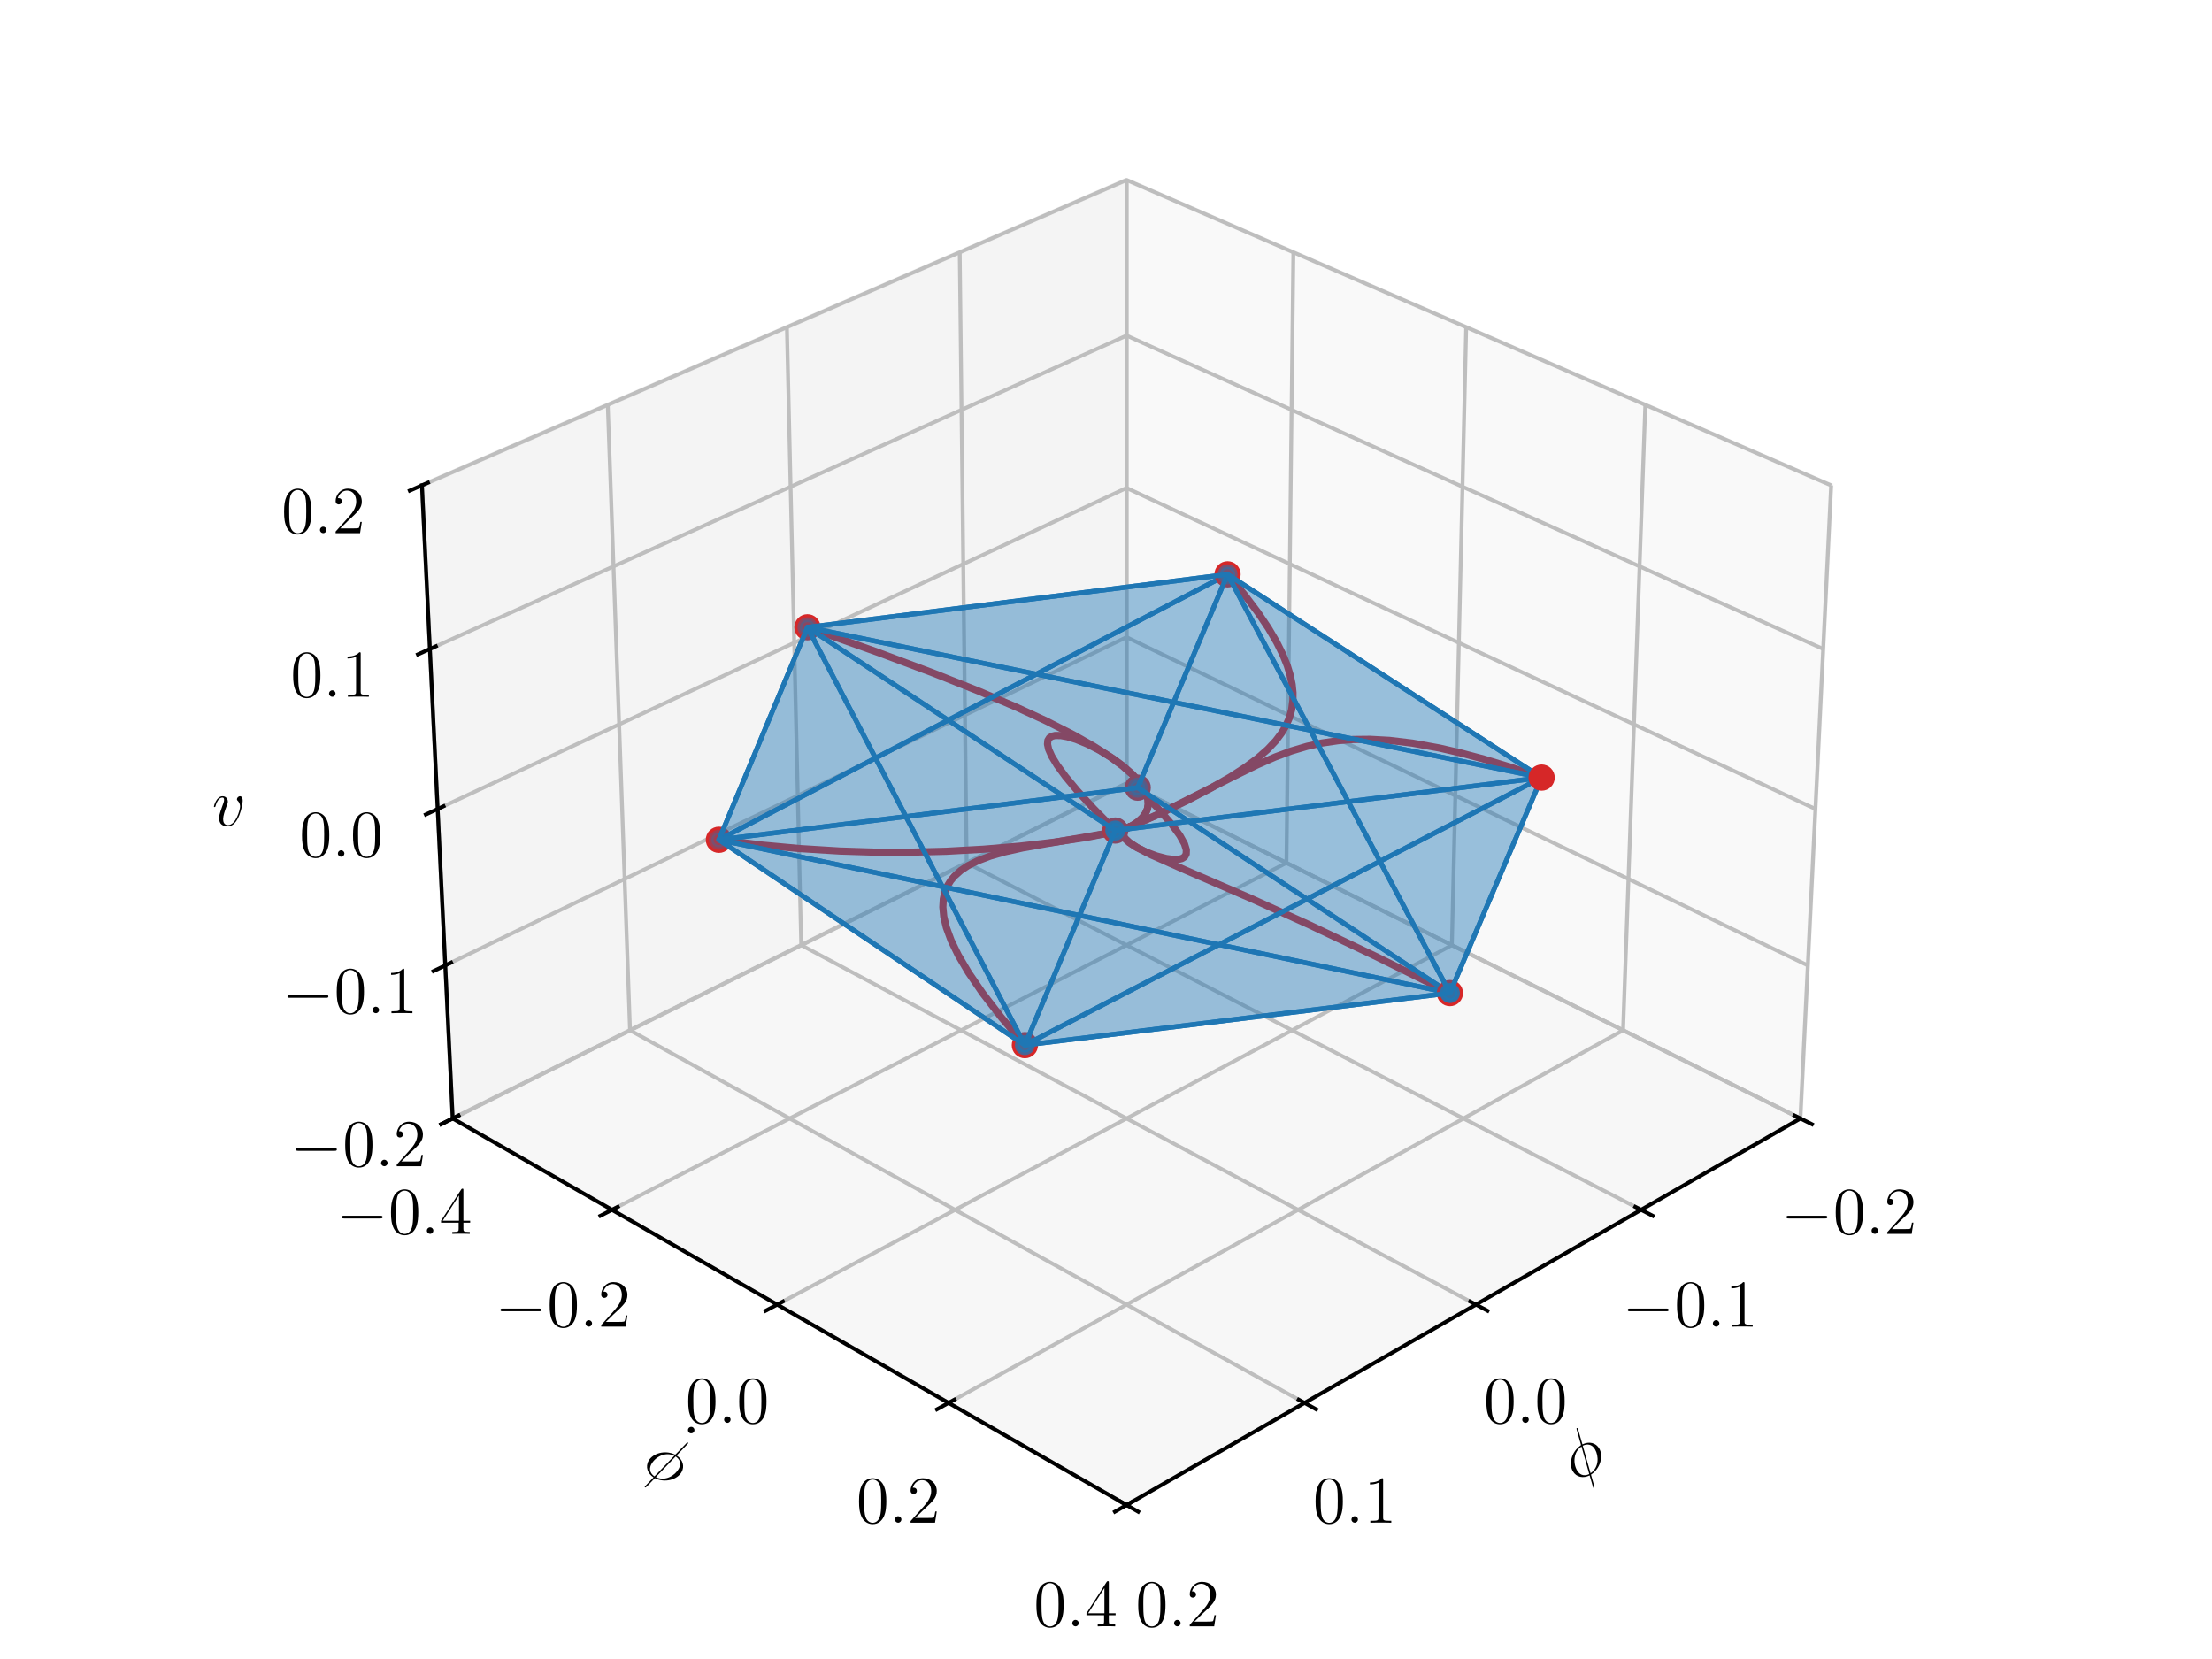 <?xml version="1.0" encoding="UTF-8" standalone="no"?>
<!DOCTYPE svg PUBLIC "-//W3C//DTD SVG 1.1//EN" "http://www.w3.org/Graphics/SVG/1.1/DTD/svg11.dtd">
<svg xmlns="http://www.w3.org/2000/svg" xmlns:xlink="http://www.w3.org/1999/xlink" version="1.1" width="1280pt" height="960pt" viewBox="0 0 1280 960">
<rect x="0" y="0" width="1280" height="960" fill="#333333" stroke="none"/>
<g enable-background="new">
<path transform="matrix(2.778,0,0,-2.778,0,960)" d="M 0 0 L 460.8 0 L 460.8 345.6 L 0 345.6 Z " fill="#ffffff"/>
<path transform="matrix(2.778,0,0,-2.778,0,960)" d="M 72.72 15.12 L 388.08 15.12 L 388.08 330.48 L 72.72 330.48 Z " fill="#ffffff"/>
<g>
<path transform="matrix(2.778,0,0,-2.778,0,960)" d="M 234.662 182.397 L 375.025 112.596 L 381.434 244.471 L 234.662 308.087 " fill="#f5f5f5" fill-opacity=".5"/>
<path transform="matrix(2.778,0,0,-2.778,0,960)" stroke-width="1" stroke-linecap="butt" stroke-miterlimit="10" stroke-linejoin="miter" fill="none" stroke="#f5f5f5" stroke-opacity=".5" d="M 234.662 182.397 L 375.025 112.596 L 381.434 244.471 L 234.662 308.087 "/>
</g>
<g>
<path transform="matrix(2.778,0,0,-2.778,0,960)" d="M 234.662 182.397 L 94.298 112.596 L 87.889 244.471 L 234.662 308.087 " fill="#ebebeb" fill-opacity=".5"/>
<path transform="matrix(2.778,0,0,-2.778,0,960)" stroke-width="1" stroke-linecap="butt" stroke-miterlimit="10" stroke-linejoin="miter" fill="none" stroke="#ebebeb" stroke-opacity=".5" d="M 234.662 182.397 L 94.298 112.596 L 87.889 244.471 L 234.662 308.087 "/>
</g>
<g>
<path transform="matrix(2.778,0,0,-2.778,0,960)" d="M 234.662 182.397 L 94.298 112.596 L 234.662 32.075 L 375.025 112.596 " fill="#f0f0f0" fill-opacity=".5"/>
<path transform="matrix(2.778,0,0,-2.778,0,960)" stroke-width="1" stroke-linecap="butt" stroke-miterlimit="10" stroke-linejoin="miter" fill="none" stroke="#f0f0f0" stroke-opacity=".5" d="M 234.662 182.397 L 94.298 112.596 L 234.662 32.075 L 375.025 112.596 "/>
</g>
<path transform="matrix(2.778,0,0,-2.778,0,960)" stroke-width=".8" stroke-linecap="butt" stroke-linejoin="round" fill="none" stroke="#bebebe" d="M 375.025 112.596 L 234.662 182.397 L 234.662 308.087 "/>
<path transform="matrix(2.778,0,0,-2.778,0,960)" stroke-width=".8" stroke-linecap="butt" stroke-linejoin="round" fill="none" stroke="#bebebe" d="M 341.845 93.562 L 201.352 165.832 L 199.912 293.026 "/>
<path transform="matrix(2.778,0,0,-2.778,0,960)" stroke-width=".8" stroke-linecap="butt" stroke-linejoin="round" fill="none" stroke="#bebebe" d="M 307.438 73.824 L 166.896 148.698 L 163.913 277.423 "/>
<path transform="matrix(2.778,0,0,-2.778,0,960)" stroke-width=".8" stroke-linecap="butt" stroke-linejoin="round" fill="none" stroke="#bebebe" d="M 271.735 53.343 L 131.233 130.963 L 126.597 261.248 "/>
<path transform="matrix(2.778,0,0,-2.778,0,960)" stroke-width=".8" stroke-linecap="butt" stroke-linejoin="round" fill="none" stroke="#bebebe" d="M 234.662 32.075 L 94.298 112.596 L 87.889 244.471 "/>
<path transform="matrix(2.778,0,0,-2.778,0,960)" stroke-width=".8" stroke-linecap="butt" stroke-linejoin="round" fill="none" stroke="#bebebe" d="M 234.662 308.087 L 234.662 182.397 L 94.298 112.596 "/>
<path transform="matrix(2.778,0,0,-2.778,0,960)" stroke-width=".8" stroke-linecap="butt" stroke-linejoin="round" fill="none" stroke="#bebebe" d="M 269.411 293.026 L 267.971 165.832 L 127.478 93.562 "/>
<path transform="matrix(2.778,0,0,-2.778,0,960)" stroke-width=".8" stroke-linecap="butt" stroke-linejoin="round" fill="none" stroke="#bebebe" d="M 305.41 277.423 L 302.427 148.698 L 161.885 73.824 "/>
<path transform="matrix(2.778,0,0,-2.778,0,960)" stroke-width=".8" stroke-linecap="butt" stroke-linejoin="round" fill="none" stroke="#bebebe" d="M 342.726 261.248 L 338.09 130.963 L 197.588 53.343 "/>
<path transform="matrix(2.778,0,0,-2.778,0,960)" stroke-width=".8" stroke-linecap="butt" stroke-linejoin="round" fill="none" stroke="#bebebe" d="M 381.434 244.471 L 375.025 112.596 L 234.662 32.075 "/>
<path transform="matrix(2.778,0,0,-2.778,0,960)" stroke-width=".8" stroke-linecap="butt" stroke-linejoin="round" fill="none" stroke="#bebebe" d="M 94.298 112.596 L 234.662 182.397 L 375.025 112.596 "/>
<path transform="matrix(2.778,0,0,-2.778,0,960)" stroke-width=".8" stroke-linecap="butt" stroke-linejoin="round" fill="none" stroke="#bebebe" d="M 92.749 144.473 L 234.662 212.849 L 376.574 144.473 "/>
<path transform="matrix(2.778,0,0,-2.778,0,960)" stroke-width=".8" stroke-linecap="butt" stroke-linejoin="round" fill="none" stroke="#bebebe" d="M 91.165 177.062 L 234.662 243.935 L 378.158 177.062 "/>
<path transform="matrix(2.778,0,0,-2.778,0,960)" stroke-width=".8" stroke-linecap="butt" stroke-linejoin="round" fill="none" stroke="#bebebe" d="M 89.546 210.386 L 234.662 275.674 L 379.777 210.386 "/>
<path transform="matrix(2.778,0,0,-2.778,0,960)" stroke-width=".8" stroke-linecap="butt" stroke-linejoin="round" fill="none" stroke="#bebebe" d="M 87.889 244.471 L 234.662 308.087 L 381.434 244.471 "/>
<path transform="matrix(2.778,0,0,-2.778,0,960)" stroke-width=".8" stroke-linecap="square" stroke-linejoin="round" fill="none" stroke="#000000" d="M 375.025 112.596 L 234.662 32.075 "/>
<path transform="matrix(2.778,0,0,-2.778,0,960)" stroke-width=".8" stroke-linecap="square" stroke-linejoin="round" fill="none" stroke="#000000" d="M 373.822 113.194 L 377.433 111.398 "/>
<symbol id="font_0_1">
<path d="M .576 0 C .593 0 .611 0 .611 .02 C .611 .04 .593 .04 .576 .04 L .035 .04 C .018 .04 0 .04 0 .02 C 0 0 .018 0 .035 0 L .576 0 Z "/>
</symbol>
<use xlink:href="#font_0_1" transform="matrix(38.744,0,0,-38.744,1033.755,705.075)"/>
<symbol id="font_1_32">
<path d="M .407 .341 C .407 .424 .402 .505 .366 .581 C .325 .664 .253 .686 .204 .686 C .146 .686 .075 .657 .038 .574 C .01 .511 0 .449 0 .341 C 0 .244 .007 .171 .043 .1 C .082 .024 .151 0 .203 0 C .29 0 .34 .052 .369 .11 C .405 .185 .407 .283 .407 .341 M .203 .02 C .171 .02 .106 .038 .087 .147 C .076 .207 .076 .283 .076 .353 C .076 .435 .076 .509 .092 .568 C .109 .635 .16 .666 .203 .666 C .241 .666 .299 .643 .318 .557 C .331 .5 .331 .421 .331 .353 C .331 .286 .331 .21 .32 .149 C .301 .039 .238 .02 .203 .02 Z "/>
</symbol>
<use xlink:href="#font_1_32" transform="matrix(38.744,0,0,-38.744,1062.262,714.799)"/>
<symbol id="font_2_3b">
<path d="M .097 .048 C .097 .077 .073 .097 .049 .097 C .02 .097 0 .073 0 .049 C 0 .02 .024 0 .048 0 C .077 0 .097 .024 .097 .048 Z "/>
</symbol>
<use xlink:href="#font_2_3b" transform="matrix(38.744,0,0,-38.744,1083.012,713.986)"/>
<symbol id="font_1_34">
<path d="M .391 .168 L .369 .168 C .366 .151 .358 .096 .348 .08 C .341 .071 .284 .071 .254 .071 L .069 .071 C .096 .094 .157 .158 .183 .182 C .335 .322 .391 .374 .391 .473 C .391 .588 .3 .665 .184 .665 C .068 .665 0 .566 0 .48 C 0 .429 .044 .429 .047 .429 C .068 .429 .094 .444 .094 .476 C .094 .504 .075 .523 .047 .523 C .038 .523 .036 .523 .033 .522 C .052 .59 .106 .636 .171 .636 C .256 .636 .308 .565 .308 .473 C .308 .388 .259 .314 .202 .25 L 0 .024 L 0 0 L .365 0 L .391 .168 Z "/>
</symbol>
<use xlink:href="#font_1_34" transform="matrix(38.744,0,0,-38.744,1092.078,713.986)"/>
<path transform="matrix(2.778,0,0,-2.778,0,960)" stroke-width=".8" stroke-linecap="square" stroke-linejoin="round" fill="none" stroke="#000000" d="M 340.64 94.182 L 344.259 92.32 "/>
<use xlink:href="#font_0_1" transform="matrix(38.744,0,0,-38.744,941.918,758.763)"/>
<use xlink:href="#font_1_32" transform="matrix(38.744,0,0,-38.744,970.424,768.488)"/>
<use xlink:href="#font_2_3b" transform="matrix(38.744,0,0,-38.744,991.175,767.674)"/>
<symbol id="font_1_33">
<path d="M .197 .641 C .197 .664 .197 .665 .177 .665 C .153 .638 .103 .601 0 .601 L 0 .572 C .023 .572 .073 .572 .128 .598 L .128 .077 C .128 .041 .125 .029 .037 .029 L .006 .029 L .006 0 C .033 .002 .13 .002 .163 .002 C .196 .002 .292 .002 .319 0 L .319 .029 L .288 .029 C .2 .029 .197 .041 .197 .077 L .197 .641 Z "/>
</symbol>
<use xlink:href="#font_1_33" transform="matrix(38.744,0,0,-38.744,1001.867,767.674)"/>
<path transform="matrix(2.778,0,0,-2.778,0,960)" stroke-width=".8" stroke-linecap="square" stroke-linejoin="round" fill="none" stroke="#000000" d="M 306.231 74.467 L 309.856 72.536 "/>
<use xlink:href="#font_1_32" transform="matrix(38.744,0,0,-38.744,860.118,824.166)"/>
<use xlink:href="#font_2_3b" transform="matrix(38.744,0,0,-38.744,880.868,823.352)"/>
<use xlink:href="#font_1_32" transform="matrix(38.744,0,0,-38.744,889.624,824.166)"/>
<path transform="matrix(2.778,0,0,-2.778,0,960)" stroke-width=".8" stroke-linecap="square" stroke-linejoin="round" fill="none" stroke="#000000" d="M 270.527 54.01 L 274.156 52.006 "/>
<use xlink:href="#font_1_32" transform="matrix(38.744,0,0,-38.744,761.283,881.945)"/>
<use xlink:href="#font_2_3b" transform="matrix(38.744,0,0,-38.744,782.033,881.131)"/>
<use xlink:href="#font_1_33" transform="matrix(38.744,0,0,-38.744,792.726,881.131)"/>
<path transform="matrix(2.778,0,0,-2.778,0,960)" stroke-width=".8" stroke-linecap="square" stroke-linejoin="round" fill="none" stroke="#000000" d="M 233.453 32.768 L 237.083 30.686 "/>
<use xlink:href="#font_1_32" transform="matrix(38.744,0,0,-38.744,658.646,941.947)"/>
<use xlink:href="#font_2_3b" transform="matrix(38.744,0,0,-38.744,679.396,941.133)"/>
<use xlink:href="#font_1_34" transform="matrix(38.744,0,0,-38.744,688.462,941.133)"/>
<symbol id="font_2_1f">
<path d="M .383 .889 C .383 .898 .376 .898 .373 .898 C .364 .898 .363 .896 .359 .879 L .305 .664 C .302 .651 .301 .65 .3 .649 C .299 .647 .292 .646 .29 .646 C .126 .632 0 .497 0 .372 C 0 .264 .083 .198 .187 .192 C .179 .161 .172 .129 .164 .098 C .15 .045 .142 .012 .142 .008 C .142 .006 .142 0 .152 0 C .155 0 .159 0 .161 .004 C .163 .006 .169 .03 .173 .043 L .21 .192 C .381 .201 .511 .341 .511 .467 C .511 .568 .435 .64 .324 .647 L .383 .889 M .318 .627 C .384 .623 .45 .586 .45 .488 C .45 .375 .371 .225 .215 .213 L .318 .627 M .192 .212 C .143 .215 .061 .241 .061 .351 C .061 .477 .152 .617 .296 .626 L .192 .212 Z "/>
</symbol>
<use xlink:href="#font_2_1f" transform="matrix(33.607,-19.279,-19.279,-33.607,917.279,863.798)"/>
<path transform="matrix(2.778,0,0,-2.778,0,960)" stroke-width=".8" stroke-linecap="square" stroke-linejoin="round" fill="none" stroke="#000000" d="M 94.298 112.596 L 234.662 32.075 "/>
<path transform="matrix(2.778,0,0,-2.778,0,960)" stroke-width=".8" stroke-linecap="square" stroke-linejoin="round" fill="none" stroke="#000000" d="M 95.501 113.194 L 91.89 111.398 "/>
<use xlink:href="#font_0_1" transform="matrix(38.744,0,0,-38.744,197.744,705.075)"/>
<use xlink:href="#font_1_32" transform="matrix(38.744,0,0,-38.744,226.251,714.799)"/>
<use xlink:href="#font_2_3b" transform="matrix(38.744,0,0,-38.744,247.001,713.986)"/>
<symbol id="font_1_36">
<path d="M .334 .651 C .334 .67 .334 .675 .32 .675 C .312 .675 .309 .675 .301 .663 L 0 .196 L 0 .167 L .263 .167 L .263 .076 C .263 .039 .261 .029 .188 .029 L .168 .029 L .168 0 C .191 .002 .27 .002 .298 .002 C .326 .002 .406 .002 .429 0 L .429 .029 L .409 .029 C .337 .029 .334 .039 .334 .076 L .334 .167 L .435 .167 L .435 .196 L .334 .196 L .334 .651 M .268 .573 L .268 .196 L .025 .196 L .268 .573 Z "/>
</symbol>
<use xlink:href="#font_1_36" transform="matrix(38.744,0,0,-38.744,255.214,713.986)"/>
<path transform="matrix(2.778,0,0,-2.778,0,960)" stroke-width=".8" stroke-linecap="square" stroke-linejoin="round" fill="none" stroke="#000000" d="M 128.683 94.182 L 125.065 92.32 "/>
<use xlink:href="#font_0_1" transform="matrix(38.744,0,0,-38.744,289.582,758.763)"/>
<use xlink:href="#font_1_32" transform="matrix(38.744,0,0,-38.744,318.088,768.488)"/>
<use xlink:href="#font_2_3b" transform="matrix(38.744,0,0,-38.744,338.839,767.674)"/>
<use xlink:href="#font_1_34" transform="matrix(38.744,0,0,-38.744,347.904,767.674)"/>
<path transform="matrix(2.778,0,0,-2.778,0,960)" stroke-width=".8" stroke-linecap="square" stroke-linejoin="round" fill="none" stroke="#000000" d="M 163.092 74.467 L 159.467 72.536 "/>
<use xlink:href="#font_1_32" transform="matrix(38.744,0,0,-38.744,398.261,824.166)"/>
<use xlink:href="#font_2_3b" transform="matrix(38.744,0,0,-38.744,419.011,823.352)"/>
<use xlink:href="#font_1_32" transform="matrix(38.744,0,0,-38.744,427.767,824.166)"/>
<path transform="matrix(2.778,0,0,-2.778,0,960)" stroke-width=".8" stroke-linecap="square" stroke-linejoin="round" fill="none" stroke="#000000" d="M 198.796 54.01 L 195.168 52.006 "/>
<use xlink:href="#font_1_32" transform="matrix(38.744,0,0,-38.744,497.096,881.945)"/>
<use xlink:href="#font_2_3b" transform="matrix(38.744,0,0,-38.744,517.846,881.131)"/>
<use xlink:href="#font_1_34" transform="matrix(38.744,0,0,-38.744,526.912,881.131)"/>
<path transform="matrix(2.778,0,0,-2.778,0,960)" stroke-width=".8" stroke-linecap="square" stroke-linejoin="round" fill="none" stroke="#000000" d="M 235.87 32.768 L 232.24 30.686 "/>
<use xlink:href="#font_1_32" transform="matrix(38.744,0,0,-38.744,599.733,941.947)"/>
<use xlink:href="#font_2_3b" transform="matrix(38.744,0,0,-38.744,620.483,941.133)"/>
<use xlink:href="#font_1_36" transform="matrix(38.744,0,0,-38.744,628.697,941.133)"/>
<symbol id="font_1_61">
<path d="M .097 .048 C .097 .078 .073 .097 .049 .097 C .021 .097 0 .075 0 .048 C 0 .022 .022 0 .048 0 C .078 0 .097 .024 .097 .048 Z "/>
</symbol>
<use xlink:href="#font_1_61" transform="matrix(33.607,19.279,19.279,-33.607,397.41,828.237)"/>
<use xlink:href="#font_2_1f" transform="matrix(33.607,19.279,19.279,-33.607,368.186,857.741)"/>
<path transform="matrix(2.778,0,0,-2.778,0,960)" stroke-width=".8" stroke-linecap="square" stroke-linejoin="round" fill="none" stroke="#000000" d="M 94.298 112.596 L 87.889 244.471 "/>
<path transform="matrix(2.778,0,0,-2.778,0,960)" stroke-width=".8" stroke-linecap="square" stroke-linejoin="round" fill="none" stroke="#000000" d="M 95.501 113.194 L 91.89 111.398 "/>
<use xlink:href="#font_0_1" transform="matrix(38.744,0,0,-38.744,171.254,665.928)"/>
<use xlink:href="#font_1_32" transform="matrix(38.744,0,0,-38.744,199.761,675.652)"/>
<use xlink:href="#font_2_3b" transform="matrix(38.744,0,0,-38.744,220.511,674.839)"/>
<use xlink:href="#font_1_34" transform="matrix(38.744,0,0,-38.744,229.577,674.839)"/>
<path transform="matrix(2.778,0,0,-2.778,0,960)" stroke-width=".8" stroke-linecap="square" stroke-linejoin="round" fill="none" stroke="#000000" d="M 93.966 145.059 L 90.312 143.299 "/>
<use xlink:href="#font_0_1" transform="matrix(38.744,0,0,-38.744,166.348,577.38)"/>
<use xlink:href="#font_1_32" transform="matrix(38.744,0,0,-38.744,194.855,587.105)"/>
<use xlink:href="#font_2_3b" transform="matrix(38.744,0,0,-38.744,215.605,586.291)"/>
<use xlink:href="#font_1_33" transform="matrix(38.744,0,0,-38.744,226.298,586.291)"/>
<path transform="matrix(2.778,0,0,-2.778,0,960)" stroke-width=".8" stroke-linecap="square" stroke-linejoin="round" fill="none" stroke="#000000" d="M 92.396 177.635 L 88.699 175.912 "/>
<use xlink:href="#font_1_32" transform="matrix(38.744,0,0,-38.744,174.772,496.58)"/>
<use xlink:href="#font_2_3b" transform="matrix(38.744,0,0,-38.744,195.523,495.767)"/>
<use xlink:href="#font_1_32" transform="matrix(38.744,0,0,-38.744,204.278,496.58)"/>
<path transform="matrix(2.778,0,0,-2.778,0,960)" stroke-width=".8" stroke-linecap="square" stroke-linejoin="round" fill="none" stroke="#000000" d="M 90.792 210.946 L 87.05 209.263 "/>
<use xlink:href="#font_1_32" transform="matrix(38.744,0,0,-38.744,169.644,404.013)"/>
<use xlink:href="#font_2_3b" transform="matrix(38.744,0,0,-38.744,190.394,403.199)"/>
<use xlink:href="#font_1_33" transform="matrix(38.744,0,0,-38.744,201.087,403.199)"/>
<path transform="matrix(2.778,0,0,-2.778,0,960)" stroke-width=".8" stroke-linecap="square" stroke-linejoin="round" fill="none" stroke="#000000" d="M 89.15 245.018 L 85.363 243.376 "/>
<use xlink:href="#font_1_32" transform="matrix(38.744,0,0,-38.744,164.398,309.332)"/>
<use xlink:href="#font_2_3b" transform="matrix(38.744,0,0,-38.744,185.148,308.518)"/>
<use xlink:href="#font_1_34" transform="matrix(38.744,0,0,-38.744,194.213,308.518)"/>
<symbol id="font_2_77">
<path d="M .43 .384 C .43 .447 .398 .451 .39 .451 C .366 .451 .344 .427 .344 .407 C .344 .395 .351 .388 .355 .384 C .365 .375 .391 .348 .391 .296 C .391 .254 .331 .02 .211 .02 C .15 .02 .138 .071 .138 .108 C .138 .158 .161 .228 .188 .3 C .204 .341 .208 .351 .208 .371 C .208 .413 .178 .451 .129 .451 C .037 .451 0 .306 0 .298 C 0 .294 .004 .289 .011 .289 C .02 .289 .021 .293 .025 .307 C .049 .393 .088 .431 .126 .431 C .135 .431 .152 .431 .152 .398 C .152 .372 .141 .343 .126 .305 C .078 .177 .078 .146 .078 .122 C .078 .1 .081 .059 .112 .031 C .148 0 .198 0 .207 0 C .373 0 .43 .327 .43 .384 Z "/>
</symbol>
<use xlink:href="#font_2_77" transform="matrix(38.744,0,0,-38.744,123.773,478.226)"/>
<clipPath id="cp3">
<path transform="matrix(2.778,0,0,-2.778,0,960)" d="M 72.72 15.12 L 388.08 15.12 L 388.08 330.48 L 72.72 330.48 Z "/>
</clipPath>
<g clip-path="url(#cp3)">
<path transform="matrix(2.778,0,0,-2.778,0,960)" stroke-width="1.5" stroke-linecap="square" stroke-linejoin="round" fill="none" stroke="#d62728" d="M 213.484 127.868 L 208.52 133.719 L 204.674 138.707 L 201.757 142.964 L 199.612 146.6 L 198.106 149.712 L 197.127 152.376 L 196.582 154.662 L 196.393 156.625 L 196.492 158.315 L 196.826 159.771 L 197.347 161.028 L 198.016 162.117 L 198.801 163.062 L 200.137 164.254 L 201.6 165.228 L 203.654 166.264 L 206.262 167.251 L 209.303 168.124 L 213.041 168.956 L 218.498 169.923 L 230.634 172.005 L 233.927 172.819 L 234.861 173.132 "/>
</g>
<clipPath id="cp4">
<path transform="matrix(2.778,0,0,-2.778,0,960)" d="M 72.72 15.12 L 388.08 15.12 L 388.08 330.48 L 72.72 330.48 Z "/>
</clipPath>
<g clip-path="url(#cp4)">
<path transform="matrix(2.778,0,0,-2.778,0,960)" stroke-width="1.5" stroke-linecap="square" stroke-linejoin="round" fill="none" stroke="#d62728" d="M 149.748 170.644 L 158.756 169.537 L 166.545 168.818 L 174.895 168.302 L 182.004 168.076 L 189.227 168.048 L 197.125 168.25 L 204.891 168.68 L 212.457 169.321 L 219.708 170.153 L 226.085 171.106 L 230.938 172.047 L 234.116 172.874 L 234.861 173.132 "/>
</g>
<clipPath id="cp5">
<path transform="matrix(2.778,0,0,-2.778,0,960)" d="M 72.72 15.12 L 388.08 15.12 L 388.08 330.48 L 72.72 330.48 Z "/>
</clipPath>
<g clip-path="url(#cp5)">
<path transform="matrix(2.778,0,0,-2.778,0,960)" stroke-width="1.5" stroke-linecap="square" stroke-linejoin="round" fill="none" stroke="#d62728" d="M 168.193 214.905 L 182.741 209.734 L 194.504 205.334 L 204.016 201.552 L 211.698 198.275 L 217.886 195.419 L 223.578 192.532 L 227.951 190.048 L 231.279 187.903 L 233.78 186.047 L 235.849 184.224 L 237.271 182.671 L 238.205 181.345 L 238.825 180.081 L 239.116 179.019 L 239.175 178.035 L 239.011 177.075 L 238.64 176.197 L 238.018 175.317 L 237.126 174.466 L 235.956 173.674 L 234.882 173.141 "/>
</g>
<clipPath id="cp6">
<path transform="matrix(2.778,0,0,-2.778,0,960)" d="M 72.72 15.12 L 388.08 15.12 L 388.08 330.48 L 72.72 330.48 Z "/>
</clipPath>
<g clip-path="url(#cp6)">
<path transform="matrix(2.778,0,0,-2.778,0,960)" stroke-width="1.5" stroke-linecap="square" stroke-linejoin="round" fill="none" stroke="#d62728" d="M 232.309 172.572 L 227.809 177.141 L 224.417 180.845 L 221.937 183.822 L 220.202 186.19 L 219.074 188.049 L 218.437 189.482 L 218.197 190.559 L 218.271 191.34 L 218.594 191.874 L 219.11 192.204 L 219.773 192.366 L 220.962 192.356 L 222.297 192.116 L 224.175 191.544 L 226.519 190.576 L 229.143 189.228 L 231.796 187.588 L 233.959 185.999 L 235.859 184.324 L 237.225 182.83 L 238.155 181.52 L 238.793 180.25 L 239.128 179.063 L 239.182 177.987 L 239.005 177.04 L 238.596 176.117 L 237.969 175.26 L 237.083 174.432 L 235.916 173.651 L 234.883 173.141 "/>
</g>
<clipPath id="cp7">
<path transform="matrix(2.778,0,0,-2.778,0,960)" d="M 72.72 15.12 L 388.08 15.12 L 388.08 330.48 L 72.72 330.48 Z "/>
</clipPath>
<g clip-path="url(#cp7)">
<path transform="matrix(2.778,0,0,-2.778,0,960)" stroke-width="1.5" stroke-linecap="square" stroke-linejoin="round" fill="none" stroke="#d62728" d="M 255.703 225.939 L 259.198 221.736 L 261.997 218.029 L 264.207 214.75 L 265.918 211.84 L 267.206 209.249 L 268.139 206.935 L 268.772 204.859 L 269.154 202.99 L 269.326 201.302 L 269.322 199.771 L 269.051 197.725 L 268.533 195.932 L 267.832 194.348 L 266.999 192.936 L 265.749 191.273 L 264.057 189.478 L 261.955 187.644 L 259.525 185.839 L 256.251 183.718 L 252.216 181.396 L 247.205 178.779 L 241.173 175.887 L 235.251 173.292 L 234.884 173.141 "/>
</g>
<clipPath id="cp8">
<path transform="matrix(2.778,0,0,-2.778,0,960)" d="M 72.72 15.12 L 388.08 15.12 L 388.08 330.48 L 72.72 330.48 Z "/>
</clipPath>
<g clip-path="url(#cp8)">
<path transform="matrix(2.778,0,0,-2.778,0,960)" stroke-width="1.5" stroke-linecap="square" stroke-linejoin="round" fill="none" stroke="#d62728" d="M 321.121 183.596 L 314.731 185.741 L 309.128 187.437 L 304.197 188.755 L 299.84 189.757 L 294.202 190.778 L 289.441 191.344 L 285.378 191.565 L 281.873 191.529 L 278.816 191.3 L 275.291 190.784 L 272.257 190.109 L 268.986 189.138 L 265.629 187.892 L 261.845 186.234 L 256.842 183.769 L 241.947 176.267 L 236.091 173.644 L 234.884 173.141 "/>
</g>
<clipPath id="cp9">
<path transform="matrix(2.778,0,0,-2.778,0,960)" d="M 72.72 15.12 L 388.08 15.12 L 388.08 330.48 L 72.72 330.48 Z "/>
</clipPath>
<g clip-path="url(#cp9)">
<path transform="matrix(2.778,0,0,-2.778,0,960)" stroke-width="1.5" stroke-linecap="square" stroke-linejoin="round" fill="none" stroke="#d62728" d="M 236.988 181.502 L 241.191 177.196 L 243.999 173.96 L 245.756 171.556 L 246.727 169.8 L 247.118 168.545 L 247.088 167.675 L 246.76 167.101 L 246.227 166.753 L 245.559 166.575 L 244.549 166.532 L 242.948 166.738 L 240.909 167.275 L 238.754 168.083 L 236.702 169.093 L 235.22 170.06 L 234.335 170.892 L 233.939 171.557 L 233.878 172.08 L 234.054 172.52 L 234.462 172.913 L 234.863 173.132 "/>
</g>
<clipPath id="cp10">
<path transform="matrix(2.778,0,0,-2.778,0,960)" d="M 72.72 15.12 L 388.08 15.12 L 388.08 330.48 L 72.72 330.48 Z "/>
</clipPath>
<g clip-path="url(#cp10)">
<path transform="matrix(2.778,0,0,-2.778,0,960)" stroke-width="1.5" stroke-linecap="square" stroke-linejoin="round" fill="none" stroke="#d62728" d="M 302.019 138.712 L 286.339 146.469 L 272.792 152.901 L 260.561 158.44 L 246.995 164.298 L 239.861 167.467 L 236.873 169.022 L 235.257 170.087 L 234.347 170.936 L 233.954 171.594 L 233.896 172.106 L 234.071 172.535 L 234.483 172.926 L 234.863 173.133 "/>
</g>
<clipPath id="cp11">
<path transform="matrix(2.778,0,0,-2.778,0,960)" d="M 72.72 15.12 L 388.08 15.12 L 388.08 330.48 L 72.72 330.48 Z "/>
</clipPath>
<g clip-path="url(#cp11)">
<path transform="matrix(2.778,0,0,-2.778,0,960)" d="M 149.748 168.408 C 150.341 168.408 150.91 168.644 151.329 169.063 C 151.748 169.482 151.984 170.051 151.984 170.644 C 151.984 171.237 151.748 171.806 151.329 172.225 C 150.91 172.644 150.341 172.88 149.748 172.88 C 149.155 172.88 148.586 172.644 148.167 172.225 C 147.748 171.806 147.512 171.237 147.512 170.644 C 147.512 170.051 147.748 169.482 148.167 169.063 C 148.586 168.644 149.155 168.408 149.748 168.408 Z " fill="#d62728"/>
<path transform="matrix(2.778,0,0,-2.778,0,960)" stroke-width="1" stroke-linecap="butt" stroke-linejoin="round" fill="none" stroke="#d62728" d="M 149.748 168.408 C 150.341 168.408 150.91 168.644 151.329 169.063 C 151.748 169.482 151.984 170.051 151.984 170.644 C 151.984 171.237 151.748 171.806 151.329 172.225 C 150.91 172.644 150.341 172.88 149.748 172.88 C 149.155 172.88 148.586 172.644 148.167 172.225 C 147.748 171.806 147.512 171.237 147.512 170.644 C 147.512 170.051 147.748 169.482 148.167 169.063 C 148.586 168.644 149.155 168.408 149.748 168.408 Z "/>
</g>
<clipPath id="cp12">
<path transform="matrix(2.778,0,0,-2.778,0,960)" d="M 72.72 15.12 L 388.08 15.12 L 388.08 330.48 L 72.72 330.48 Z "/>
</clipPath>
<g clip-path="url(#cp12)">
<path transform="matrix(2.778,0,0,-2.778,0,960)" d="M 168.193 212.669 C 168.786 212.669 169.354 212.904 169.774 213.324 C 170.193 213.743 170.429 214.312 170.429 214.905 C 170.429 215.498 170.193 216.067 169.774 216.486 C 169.354 216.905 168.786 217.141 168.193 217.141 C 167.6 217.141 167.031 216.905 166.612 216.486 C 166.192 216.067 165.957 215.498 165.957 214.905 C 165.957 214.312 166.192 213.743 166.612 213.324 C 167.031 212.904 167.6 212.669 168.193 212.669 Z " fill="#d62728"/>
<path transform="matrix(2.778,0,0,-2.778,0,960)" stroke-width="1" stroke-linecap="butt" stroke-linejoin="round" fill="none" stroke="#d62728" d="M 168.193 212.669 C 168.786 212.669 169.354 212.904 169.774 213.324 C 170.193 213.743 170.429 214.312 170.429 214.905 C 170.429 215.498 170.193 216.067 169.774 216.486 C 169.354 216.905 168.786 217.141 168.193 217.141 C 167.6 217.141 167.031 216.905 166.612 216.486 C 166.192 216.067 165.957 215.498 165.957 214.905 C 165.957 214.312 166.192 213.743 166.612 213.324 C 167.031 212.904 167.6 212.669 168.193 212.669 Z "/>
</g>
<clipPath id="cp13">
<path transform="matrix(2.778,0,0,-2.778,0,960)" d="M 72.72 15.12 L 388.08 15.12 L 388.08 330.48 L 72.72 330.48 Z "/>
</clipPath>
<g clip-path="url(#cp13)">
<path transform="matrix(2.778,0,0,-2.778,0,960)" d="M 236.988 179.265 C 237.581 179.265 238.15 179.501 238.569 179.92 C 238.989 180.34 239.224 180.909 239.224 181.502 C 239.224 182.095 238.989 182.663 238.569 183.083 C 238.15 183.502 237.581 183.738 236.988 183.738 C 236.395 183.738 235.826 183.502 235.407 183.083 C 234.988 182.663 234.752 182.095 234.752 181.502 C 234.752 180.909 234.988 180.34 235.407 179.92 C 235.826 179.501 236.395 179.265 236.988 179.265 Z " fill="#d62728"/>
<path transform="matrix(2.778,0,0,-2.778,0,960)" stroke-width="1" stroke-linecap="butt" stroke-linejoin="round" fill="none" stroke="#d62728" d="M 236.988 179.265 C 237.581 179.265 238.15 179.501 238.569 179.92 C 238.989 180.34 239.224 180.909 239.224 181.502 C 239.224 182.095 238.989 182.663 238.569 183.083 C 238.15 183.502 237.581 183.738 236.988 183.738 C 236.395 183.738 235.826 183.502 235.407 183.083 C 234.988 182.663 234.752 182.095 234.752 181.502 C 234.752 180.909 234.988 180.34 235.407 179.92 C 235.826 179.501 236.395 179.265 236.988 179.265 Z "/>
</g>
<clipPath id="cp14">
<path transform="matrix(2.778,0,0,-2.778,0,960)" d="M 72.72 15.12 L 388.08 15.12 L 388.08 330.48 L 72.72 330.48 Z "/>
</clipPath>
<g clip-path="url(#cp14)">
<path transform="matrix(2.778,0,0,-2.778,0,960)" d="M 255.703 225.939 L 168.193 214.905 L 149.748 170.644 Z " fill="#1f77b4" fill-opacity=".25"/>
<path transform="matrix(2.778,0,0,-2.778,0,960)" stroke-width="1" stroke-linecap="butt" stroke-linejoin="round" fill="none" stroke="#1f77b4" d="M 255.703 225.939 L 168.193 214.905 L 149.748 170.644 Z "/>
</g>
<clipPath id="cp15">
<path transform="matrix(2.778,0,0,-2.778,0,960)" d="M 72.72 15.12 L 388.08 15.12 L 388.08 330.48 L 72.72 330.48 Z "/>
</clipPath>
<g clip-path="url(#cp15)">
<path transform="matrix(2.778,0,0,-2.778,0,960)" d="M 236.988 181.502 L 255.703 225.939 L 149.748 170.644 Z " fill="#1f77b4" fill-opacity=".25"/>
<path transform="matrix(2.778,0,0,-2.778,0,960)" stroke-width="1" stroke-linecap="butt" stroke-linejoin="round" fill="none" stroke="#1f77b4" d="M 236.988 181.502 L 255.703 225.939 L 149.748 170.644 Z "/>
</g>
<clipPath id="cp16">
<path transform="matrix(2.778,0,0,-2.778,0,960)" d="M 72.72 15.12 L 388.08 15.12 L 388.08 330.48 L 72.72 330.48 Z "/>
</clipPath>
<g clip-path="url(#cp16)">
<path transform="matrix(2.778,0,0,-2.778,0,960)" d="M 255.703 223.703 C 256.296 223.703 256.865 223.938 257.284 224.357 C 257.703 224.777 257.939 225.346 257.939 225.939 C 257.939 226.532 257.703 227.1 257.284 227.52 C 256.865 227.939 256.296 228.175 255.703 228.175 C 255.11 228.175 254.541 227.939 254.122 227.52 C 253.702 227.1 253.467 226.532 253.467 225.939 C 253.467 225.346 253.702 224.777 254.122 224.357 C 254.541 223.938 255.11 223.703 255.703 223.703 Z " fill="#d62728"/>
<path transform="matrix(2.778,0,0,-2.778,0,960)" stroke-width="1" stroke-linecap="butt" stroke-linejoin="round" fill="none" stroke="#d62728" d="M 255.703 223.703 C 256.296 223.703 256.865 223.938 257.284 224.357 C 257.703 224.777 257.939 225.346 257.939 225.939 C 257.939 226.532 257.703 227.1 257.284 227.52 C 256.865 227.939 256.296 228.175 255.703 228.175 C 255.11 228.175 254.541 227.939 254.122 227.52 C 253.702 227.1 253.467 226.532 253.467 225.939 C 253.467 225.346 253.702 224.777 254.122 224.357 C 254.541 223.938 255.11 223.703 255.703 223.703 Z "/>
</g>
<clipPath id="cp17">
<path transform="matrix(2.778,0,0,-2.778,0,960)" d="M 72.72 15.12 L 388.08 15.12 L 388.08 330.48 L 72.72 330.48 Z "/>
</clipPath>
<g clip-path="url(#cp17)">
<path transform="matrix(2.778,0,0,-2.778,0,960)" d="M 168.193 214.905 L 213.484 127.868 L 149.748 170.644 Z " fill="#1f77b4" fill-opacity=".25"/>
<path transform="matrix(2.778,0,0,-2.778,0,960)" stroke-width="1" stroke-linecap="butt" stroke-linejoin="round" fill="none" stroke="#1f77b4" d="M 168.193 214.905 L 213.484 127.868 L 149.748 170.644 Z "/>
</g>
<clipPath id="cp18">
<path transform="matrix(2.778,0,0,-2.778,0,960)" d="M 72.72 15.12 L 388.08 15.12 L 388.08 330.48 L 72.72 330.48 Z "/>
</clipPath>
<g clip-path="url(#cp18)">
<path transform="matrix(2.778,0,0,-2.778,0,960)" d="M 213.484 125.632 C 214.077 125.632 214.646 125.867 215.065 126.287 C 215.484 126.706 215.72 127.275 215.72 127.868 C 215.72 128.461 215.484 129.03 215.065 129.449 C 214.646 129.868 214.077 130.104 213.484 130.104 C 212.891 130.104 212.322 129.868 211.903 129.449 C 211.484 129.03 211.248 128.461 211.248 127.868 C 211.248 127.275 211.484 126.706 211.903 126.287 C 212.322 125.867 212.891 125.632 213.484 125.632 Z " fill="#d62728"/>
<path transform="matrix(2.778,0,0,-2.778,0,960)" stroke-width="1" stroke-linecap="butt" stroke-linejoin="round" fill="none" stroke="#d62728" d="M 213.484 125.632 C 214.077 125.632 214.646 125.867 215.065 126.287 C 215.484 126.706 215.72 127.275 215.72 127.868 C 215.72 128.461 215.484 129.03 215.065 129.449 C 214.646 129.868 214.077 130.104 213.484 130.104 C 212.891 130.104 212.322 129.868 211.903 129.449 C 211.484 129.03 211.248 128.461 211.248 127.868 C 211.248 127.275 211.484 126.706 211.903 126.287 C 212.322 125.867 212.891 125.632 213.484 125.632 Z "/>
</g>
<clipPath id="cp19">
<path transform="matrix(2.778,0,0,-2.778,0,960)" d="M 72.72 15.12 L 388.08 15.12 L 388.08 330.48 L 72.72 330.48 Z "/>
</clipPath>
<g clip-path="url(#cp19)">
<path transform="matrix(2.778,0,0,-2.778,0,960)" d="M 232.309 172.572 L 168.193 214.905 L 213.484 127.868 Z " fill="#1f77b4" fill-opacity=".25"/>
<path transform="matrix(2.778,0,0,-2.778,0,960)" stroke-width="1" stroke-linecap="butt" stroke-linejoin="round" fill="none" stroke="#1f77b4" d="M 232.309 172.572 L 168.193 214.905 L 213.484 127.868 Z "/>
</g>
<clipPath id="cp20">
<path transform="matrix(2.778,0,0,-2.778,0,960)" d="M 72.72 15.12 L 388.08 15.12 L 388.08 330.48 L 72.72 330.48 Z "/>
</clipPath>
<g clip-path="url(#cp20)">
<path transform="matrix(2.778,0,0,-2.778,0,960)" d="M 232.309 170.335 C 232.902 170.335 233.47 170.571 233.89 170.99 C 234.309 171.41 234.545 171.979 234.545 172.572 C 234.545 173.165 234.309 173.733 233.89 174.153 C 233.47 174.572 232.902 174.808 232.309 174.808 C 231.716 174.808 231.147 174.572 230.728 174.153 C 230.308 173.733 230.073 173.165 230.073 172.572 C 230.073 171.979 230.308 171.41 230.728 170.99 C 231.147 170.571 231.716 170.335 232.309 170.335 Z " fill="#d62728"/>
<path transform="matrix(2.778,0,0,-2.778,0,960)" stroke-width="1" stroke-linecap="butt" stroke-linejoin="round" fill="none" stroke="#d62728" d="M 232.309 170.335 C 232.902 170.335 233.47 170.571 233.89 170.99 C 234.309 171.41 234.545 171.979 234.545 172.572 C 234.545 173.165 234.309 173.733 233.89 174.153 C 233.47 174.572 232.902 174.808 232.309 174.808 C 231.716 174.808 231.147 174.572 230.728 174.153 C 230.308 173.733 230.073 173.165 230.073 172.572 C 230.073 171.979 230.308 171.41 230.728 170.99 C 231.147 170.571 231.716 170.335 232.309 170.335 Z "/>
</g>
<clipPath id="cp21">
<path transform="matrix(2.778,0,0,-2.778,0,960)" d="M 72.72 15.12 L 388.08 15.12 L 388.08 330.48 L 72.72 330.48 Z "/>
</clipPath>
<g clip-path="url(#cp21)">
<path transform="matrix(2.778,0,0,-2.778,0,960)" d="M 302.019 138.712 L 213.484 127.868 L 149.748 170.644 Z " fill="#1f77b4" fill-opacity=".25"/>
<path transform="matrix(2.778,0,0,-2.778,0,960)" stroke-width="1" stroke-linecap="butt" stroke-linejoin="round" fill="none" stroke="#1f77b4" d="M 302.019 138.712 L 213.484 127.868 L 149.748 170.644 Z "/>
</g>
<clipPath id="cp22">
<path transform="matrix(2.778,0,0,-2.778,0,960)" d="M 72.72 15.12 L 388.08 15.12 L 388.08 330.48 L 72.72 330.48 Z "/>
</clipPath>
<g clip-path="url(#cp22)">
<path transform="matrix(2.778,0,0,-2.778,0,960)" d="M 236.988 181.502 L 302.019 138.712 L 149.748 170.644 Z " fill="#1f77b4" fill-opacity=".25"/>
<path transform="matrix(2.778,0,0,-2.778,0,960)" stroke-width="1" stroke-linecap="butt" stroke-linejoin="round" fill="none" stroke="#1f77b4" d="M 236.988 181.502 L 302.019 138.712 L 149.748 170.644 Z "/>
</g>
<clipPath id="cp23">
<path transform="matrix(2.778,0,0,-2.778,0,960)" d="M 72.72 15.12 L 388.08 15.12 L 388.08 330.48 L 72.72 330.48 Z "/>
</clipPath>
<g clip-path="url(#cp23)">
<path transform="matrix(2.778,0,0,-2.778,0,960)" d="M 236.988 181.502 L 302.019 138.712 L 255.703 225.939 Z " fill="#1f77b4" fill-opacity=".25"/>
<path transform="matrix(2.778,0,0,-2.778,0,960)" stroke-width="1" stroke-linecap="butt" stroke-linejoin="round" fill="none" stroke="#1f77b4" d="M 236.988 181.502 L 302.019 138.712 L 255.703 225.939 Z "/>
</g>
<clipPath id="cp24">
<path transform="matrix(2.778,0,0,-2.778,0,960)" d="M 72.72 15.12 L 388.08 15.12 L 388.08 330.48 L 72.72 330.48 Z "/>
</clipPath>
<g clip-path="url(#cp24)">
<path transform="matrix(2.778,0,0,-2.778,0,960)" d="M 302.019 136.476 C 302.612 136.476 303.181 136.712 303.6 137.131 C 304.02 137.551 304.255 138.119 304.255 138.712 C 304.255 139.305 304.02 139.874 303.6 140.294 C 303.181 140.713 302.612 140.948 302.019 140.948 C 301.426 140.948 300.857 140.713 300.438 140.294 C 300.019 139.874 299.783 139.305 299.783 138.712 C 299.783 138.119 300.019 137.551 300.438 137.131 C 300.857 136.712 301.426 136.476 302.019 136.476 Z " fill="#d62728"/>
<path transform="matrix(2.778,0,0,-2.778,0,960)" stroke-width="1" stroke-linecap="butt" stroke-linejoin="round" fill="none" stroke="#d62728" d="M 302.019 136.476 C 302.612 136.476 303.181 136.712 303.6 137.131 C 304.02 137.551 304.255 138.119 304.255 138.712 C 304.255 139.305 304.02 139.874 303.6 140.294 C 303.181 140.713 302.612 140.948 302.019 140.948 C 301.426 140.948 300.857 140.713 300.438 140.294 C 300.019 139.874 299.783 139.305 299.783 138.712 C 299.783 138.119 300.019 137.551 300.438 137.131 C 300.857 136.712 301.426 136.476 302.019 136.476 Z "/>
</g>
<clipPath id="cp25">
<path transform="matrix(2.778,0,0,-2.778,0,960)" d="M 72.72 15.12 L 388.08 15.12 L 388.08 330.48 L 72.72 330.48 Z "/>
</clipPath>
<g clip-path="url(#cp25)">
<path transform="matrix(2.778,0,0,-2.778,0,960)" d="M 255.703 225.939 L 168.193 214.905 L 321.121 183.596 Z " fill="#1f77b4" fill-opacity=".25"/>
<path transform="matrix(2.778,0,0,-2.778,0,960)" stroke-width="1" stroke-linecap="butt" stroke-linejoin="round" fill="none" stroke="#1f77b4" d="M 255.703 225.939 L 168.193 214.905 L 321.121 183.596 Z "/>
</g>
<clipPath id="cp26">
<path transform="matrix(2.778,0,0,-2.778,0,960)" d="M 72.72 15.12 L 388.08 15.12 L 388.08 330.48 L 72.72 330.48 Z "/>
</clipPath>
<g clip-path="url(#cp26)">
<path transform="matrix(2.778,0,0,-2.778,0,960)" d="M 232.309 172.572 L 213.484 127.868 L 321.121 183.596 Z " fill="#1f77b4" fill-opacity=".25"/>
<path transform="matrix(2.778,0,0,-2.778,0,960)" stroke-width="1" stroke-linecap="butt" stroke-linejoin="round" fill="none" stroke="#1f77b4" d="M 232.309 172.572 L 213.484 127.868 L 321.121 183.596 Z "/>
</g>
<clipPath id="cp27">
<path transform="matrix(2.778,0,0,-2.778,0,960)" d="M 72.72 15.12 L 388.08 15.12 L 388.08 330.48 L 72.72 330.48 Z "/>
</clipPath>
<g clip-path="url(#cp27)">
<path transform="matrix(2.778,0,0,-2.778,0,960)" d="M 232.309 172.572 L 168.193 214.905 L 321.121 183.596 Z " fill="#1f77b4" fill-opacity=".25"/>
<path transform="matrix(2.778,0,0,-2.778,0,960)" stroke-width="1" stroke-linecap="butt" stroke-linejoin="round" fill="none" stroke="#1f77b4" d="M 232.309 172.572 L 168.193 214.905 L 321.121 183.596 Z "/>
</g>
<clipPath id="cp28">
<path transform="matrix(2.778,0,0,-2.778,0,960)" d="M 72.72 15.12 L 388.08 15.12 L 388.08 330.48 L 72.72 330.48 Z "/>
</clipPath>
<g clip-path="url(#cp28)">
<path transform="matrix(2.778,0,0,-2.778,0,960)" d="M 302.019 138.712 L 213.484 127.868 L 321.121 183.596 Z " fill="#1f77b4" fill-opacity=".25"/>
<path transform="matrix(2.778,0,0,-2.778,0,960)" stroke-width="1" stroke-linecap="butt" stroke-linejoin="round" fill="none" stroke="#1f77b4" d="M 302.019 138.712 L 213.484 127.868 L 321.121 183.596 Z "/>
</g>
<clipPath id="cp29">
<path transform="matrix(2.778,0,0,-2.778,0,960)" d="M 72.72 15.12 L 388.08 15.12 L 388.08 330.48 L 72.72 330.48 Z "/>
</clipPath>
<g clip-path="url(#cp29)">
<path transform="matrix(2.778,0,0,-2.778,0,960)" d="M 302.019 138.712 L 255.703 225.939 L 321.121 183.596 Z " fill="#1f77b4" fill-opacity=".25"/>
<path transform="matrix(2.778,0,0,-2.778,0,960)" stroke-width="1" stroke-linecap="butt" stroke-linejoin="round" fill="none" stroke="#1f77b4" d="M 302.019 138.712 L 255.703 225.939 L 321.121 183.596 Z "/>
</g>
<clipPath id="cp30">
<path transform="matrix(2.778,0,0,-2.778,0,960)" d="M 72.72 15.12 L 388.08 15.12 L 388.08 330.48 L 72.72 330.48 Z "/>
</clipPath>
<g clip-path="url(#cp30)">
<g>
<path transform="matrix(2.778,0,0,-2.778,0,960)" d="M 149.748 169.063 C 150.167 169.063 150.569 169.229 150.866 169.526 C 151.162 169.822 151.329 170.225 151.329 170.644 C 151.329 171.063 151.162 171.465 150.866 171.762 C 150.569 172.059 150.167 172.225 149.748 172.225 C 149.329 172.225 148.926 172.059 148.63 171.762 C 148.333 171.465 148.167 171.063 148.167 170.644 C 148.167 170.225 148.333 169.822 148.63 169.526 C 148.926 169.229 149.329 169.063 149.748 169.063 Z " fill="#1f77b4" fill-opacity=".3"/>
<path transform="matrix(2.778,0,0,-2.778,0,960)" stroke-width="1" stroke-linecap="butt" stroke-linejoin="round" fill="none" stroke="#1f77b4" stroke-opacity=".3" d="M 149.748 169.063 C 150.167 169.063 150.569 169.229 150.866 169.526 C 151.162 169.822 151.329 170.225 151.329 170.644 C 151.329 171.063 151.162 171.465 150.866 171.762 C 150.569 172.059 150.167 172.225 149.748 172.225 C 149.329 172.225 148.926 172.059 148.63 171.762 C 148.333 171.465 148.167 171.063 148.167 170.644 C 148.167 170.225 148.333 169.822 148.63 169.526 C 148.926 169.229 149.329 169.063 149.748 169.063 Z "/>
</g>
<g>
<path transform="matrix(2.778,0,0,-2.778,0,960)" d="M 168.193 213.324 C 168.612 213.324 169.014 213.49 169.311 213.787 C 169.607 214.083 169.774 214.486 169.774 214.905 C 169.774 215.324 169.607 215.726 169.311 216.023 C 169.014 216.319 168.612 216.486 168.193 216.486 C 167.773 216.486 167.371 216.319 167.075 216.023 C 166.778 215.726 166.612 215.324 166.612 214.905 C 166.612 214.486 166.778 214.083 167.075 213.787 C 167.371 213.49 167.773 213.324 168.193 213.324 Z " fill="#1f77b4" fill-opacity=".391"/>
<path transform="matrix(2.778,0,0,-2.778,0,960)" stroke-width="1" stroke-linecap="butt" stroke-linejoin="round" fill="none" stroke="#1f77b4" stroke-opacity=".391" d="M 168.193 213.324 C 168.612 213.324 169.014 213.49 169.311 213.787 C 169.607 214.083 169.774 214.486 169.774 214.905 C 169.774 215.324 169.607 215.726 169.311 216.023 C 169.014 216.319 168.612 216.486 168.193 216.486 C 167.773 216.486 167.371 216.319 167.075 216.023 C 166.778 215.726 166.612 215.324 166.612 214.905 C 166.612 214.486 166.778 214.083 167.075 213.787 C 167.371 213.49 167.773 213.324 168.193 213.324 Z "/>
</g>
<g>
<path transform="matrix(2.778,0,0,-2.778,0,960)" d="M 236.988 179.92 C 237.408 179.92 237.81 180.087 238.106 180.384 C 238.403 180.68 238.569 181.082 238.569 181.502 C 238.569 181.921 238.403 182.323 238.106 182.62 C 237.81 182.916 237.408 183.083 236.988 183.083 C 236.569 183.083 236.167 182.916 235.87 182.62 C 235.574 182.323 235.407 181.921 235.407 181.502 C 235.407 181.082 235.574 180.68 235.87 180.384 C 236.167 180.087 236.569 179.92 236.988 179.92 Z " fill="#1f77b4" fill-opacity=".43"/>
<path transform="matrix(2.778,0,0,-2.778,0,960)" stroke-width="1" stroke-linecap="butt" stroke-linejoin="round" fill="none" stroke="#1f77b4" stroke-opacity=".43" d="M 236.988 179.92 C 237.408 179.92 237.81 180.087 238.106 180.384 C 238.403 180.68 238.569 181.082 238.569 181.502 C 238.569 181.921 238.403 182.323 238.106 182.62 C 237.81 182.916 237.408 183.083 236.988 183.083 C 236.569 183.083 236.167 182.916 235.87 182.62 C 235.574 182.323 235.407 181.921 235.407 181.502 C 235.407 181.082 235.574 180.68 235.87 180.384 C 236.167 180.087 236.569 179.92 236.988 179.92 Z "/>
</g>
<g>
<path transform="matrix(2.778,0,0,-2.778,0,960)" d="M 255.703 224.357 C 256.122 224.357 256.524 224.524 256.821 224.821 C 257.117 225.117 257.284 225.519 257.284 225.939 C 257.284 226.358 257.117 226.76 256.821 227.057 C 256.524 227.353 256.122 227.52 255.703 227.52 C 255.283 227.52 254.881 227.353 254.585 227.057 C 254.288 226.76 254.122 226.358 254.122 225.939 C 254.122 225.519 254.288 225.117 254.585 224.821 C 254.881 224.524 255.283 224.357 255.703 224.357 Z " fill="#1f77b4" fill-opacity=".522"/>
<path transform="matrix(2.778,0,0,-2.778,0,960)" stroke-width="1" stroke-linecap="butt" stroke-linejoin="round" fill="none" stroke="#1f77b4" stroke-opacity=".522" d="M 255.703 224.357 C 256.122 224.357 256.524 224.524 256.821 224.821 C 257.117 225.117 257.284 225.519 257.284 225.939 C 257.284 226.358 257.117 226.76 256.821 227.057 C 256.524 227.353 256.122 227.52 255.703 227.52 C 255.283 227.52 254.881 227.353 254.585 227.057 C 254.288 226.76 254.122 226.358 254.122 225.939 C 254.122 225.519 254.288 225.117 254.585 224.821 C 254.881 224.524 255.283 224.357 255.703 224.357 Z "/>
</g>
<g>
<path transform="matrix(2.778,0,0,-2.778,0,960)" d="M 213.484 126.287 C 213.903 126.287 214.306 126.453 214.602 126.75 C 214.899 127.046 215.065 127.448 215.065 127.868 C 215.065 128.287 214.899 128.689 214.602 128.986 C 214.306 129.282 213.903 129.449 213.484 129.449 C 213.065 129.449 212.663 129.282 212.366 128.986 C 212.07 128.689 211.903 128.287 211.903 127.868 C 211.903 127.448 212.07 127.046 212.366 126.75 C 212.663 126.453 213.065 126.287 213.484 126.287 Z " fill="#1f77b4" fill-opacity=".773"/>
<path transform="matrix(2.778,0,0,-2.778,0,960)" stroke-width="1" stroke-linecap="butt" stroke-linejoin="round" fill="none" stroke="#1f77b4" stroke-opacity=".773" d="M 213.484 126.287 C 213.903 126.287 214.306 126.453 214.602 126.75 C 214.899 127.046 215.065 127.448 215.065 127.868 C 215.065 128.287 214.899 128.689 214.602 128.986 C 214.306 129.282 213.903 129.449 213.484 129.449 C 213.065 129.449 212.663 129.282 212.366 128.986 C 212.07 128.689 211.903 128.287 211.903 127.868 C 211.903 127.448 212.07 127.046 212.366 126.75 C 212.663 126.453 213.065 126.287 213.484 126.287 Z "/>
</g>
<g>
<path transform="matrix(2.778,0,0,-2.778,0,960)" d="M 232.309 170.99 C 232.728 170.99 233.13 171.157 233.427 171.454 C 233.723 171.75 233.89 172.152 233.89 172.572 C 233.89 172.991 233.723 173.393 233.427 173.69 C 233.13 173.986 232.728 174.153 232.309 174.153 C 231.889 174.153 231.487 173.986 231.191 173.69 C 230.894 173.393 230.728 172.991 230.728 172.572 C 230.728 172.152 230.894 171.75 231.191 171.454 C 231.487 171.157 231.889 170.99 232.309 170.99 Z " fill="#1f77b4" fill-opacity=".866"/>
<path transform="matrix(2.778,0,0,-2.778,0,960)" stroke-width="1" stroke-linecap="butt" stroke-linejoin="round" fill="none" stroke="#1f77b4" stroke-opacity=".866" d="M 232.309 170.99 C 232.728 170.99 233.13 171.157 233.427 171.454 C 233.723 171.75 233.89 172.152 233.89 172.572 C 233.89 172.991 233.723 173.393 233.427 173.69 C 233.13 173.986 232.728 174.153 232.309 174.153 C 231.889 174.153 231.487 173.986 231.191 173.69 C 230.894 173.393 230.728 172.991 230.728 172.572 C 230.728 172.152 230.894 171.75 231.191 171.454 C 231.487 171.157 231.889 170.99 232.309 170.99 Z "/>
</g>
<g>
<path transform="matrix(2.778,0,0,-2.778,0,960)" d="M 302.019 137.131 C 302.439 137.131 302.841 137.298 303.137 137.594 C 303.434 137.891 303.6 138.293 303.6 138.712 C 303.6 139.132 303.434 139.534 303.137 139.83 C 302.841 140.127 302.439 140.294 302.019 140.294 C 301.6 140.294 301.198 140.127 300.901 139.83 C 300.605 139.534 300.438 139.132 300.438 138.712 C 300.438 138.293 300.605 137.891 300.901 137.594 C 301.198 137.298 301.6 137.131 302.019 137.131 Z " fill="#1f77b4" fill-opacity=".906"/>
<path transform="matrix(2.778,0,0,-2.778,0,960)" stroke-width="1" stroke-linecap="butt" stroke-linejoin="round" fill="none" stroke="#1f77b4" stroke-opacity=".906" d="M 302.019 137.131 C 302.439 137.131 302.841 137.298 303.137 137.594 C 303.434 137.891 303.6 138.293 303.6 138.712 C 303.6 139.132 303.434 139.534 303.137 139.83 C 302.841 140.127 302.439 140.294 302.019 140.294 C 301.6 140.294 301.198 140.127 300.901 139.83 C 300.605 139.534 300.438 139.132 300.438 138.712 C 300.438 138.293 300.605 137.891 300.901 137.594 C 301.198 137.298 301.6 137.131 302.019 137.131 Z "/>
</g>
<path transform="matrix(2.778,0,0,-2.778,0,960)" d="M 321.121 182.015 C 321.541 182.015 321.943 182.182 322.239 182.478 C 322.536 182.775 322.703 183.177 322.703 183.596 C 322.703 184.015 322.536 184.418 322.239 184.714 C 321.943 185.011 321.541 185.177 321.121 185.177 C 320.702 185.177 320.3 185.011 320.003 184.714 C 319.707 184.418 319.54 184.015 319.54 183.596 C 319.54 183.177 319.707 182.775 320.003 182.478 C 320.3 182.182 320.702 182.015 321.121 182.015 Z " fill="#1f77b4"/>
<path transform="matrix(2.778,0,0,-2.778,0,960)" stroke-width="1" stroke-linecap="butt" stroke-linejoin="round" fill="none" stroke="#1f77b4" d="M 321.121 182.015 C 321.541 182.015 321.943 182.182 322.239 182.478 C 322.536 182.775 322.703 183.177 322.703 183.596 C 322.703 184.015 322.536 184.418 322.239 184.714 C 321.943 185.011 321.541 185.177 321.121 185.177 C 320.702 185.177 320.3 185.011 320.003 184.714 C 319.707 184.418 319.54 184.015 319.54 183.596 C 319.54 183.177 319.707 182.775 320.003 182.478 C 320.3 182.182 320.702 182.015 321.121 182.015 Z "/>
</g>
<clipPath id="cp31">
<path transform="matrix(2.778,0,0,-2.778,0,960)" d="M 72.72 15.12 L 388.08 15.12 L 388.08 330.48 L 72.72 330.48 Z "/>
</clipPath>
<g clip-path="url(#cp31)">
<path transform="matrix(2.778,0,0,-2.778,0,960)" d="M 321.121 181.36 C 321.714 181.36 322.283 181.596 322.703 182.015 C 323.122 182.434 323.358 183.003 323.358 183.596 C 323.358 184.189 323.122 184.758 322.703 185.177 C 322.283 185.597 321.714 185.832 321.121 185.832 C 320.528 185.832 319.96 185.597 319.54 185.177 C 319.121 184.758 318.885 184.189 318.885 183.596 C 318.885 183.003 319.121 182.434 319.54 182.015 C 319.96 181.596 320.528 181.36 321.121 181.36 Z " fill="#d62728"/>
<path transform="matrix(2.778,0,0,-2.778,0,960)" stroke-width="1" stroke-linecap="butt" stroke-linejoin="round" fill="none" stroke="#d62728" d="M 321.121 181.36 C 321.714 181.36 322.283 181.596 322.703 182.015 C 323.122 182.434 323.358 183.003 323.358 183.596 C 323.358 184.189 323.122 184.758 322.703 185.177 C 322.283 185.597 321.714 185.832 321.121 185.832 C 320.528 185.832 319.96 185.597 319.54 185.177 C 319.121 184.758 318.885 184.189 318.885 183.596 C 318.885 183.003 319.121 182.434 319.54 182.015 C 319.96 181.596 320.528 181.36 321.121 181.36 Z "/>
</g>
</g>
</svg>
